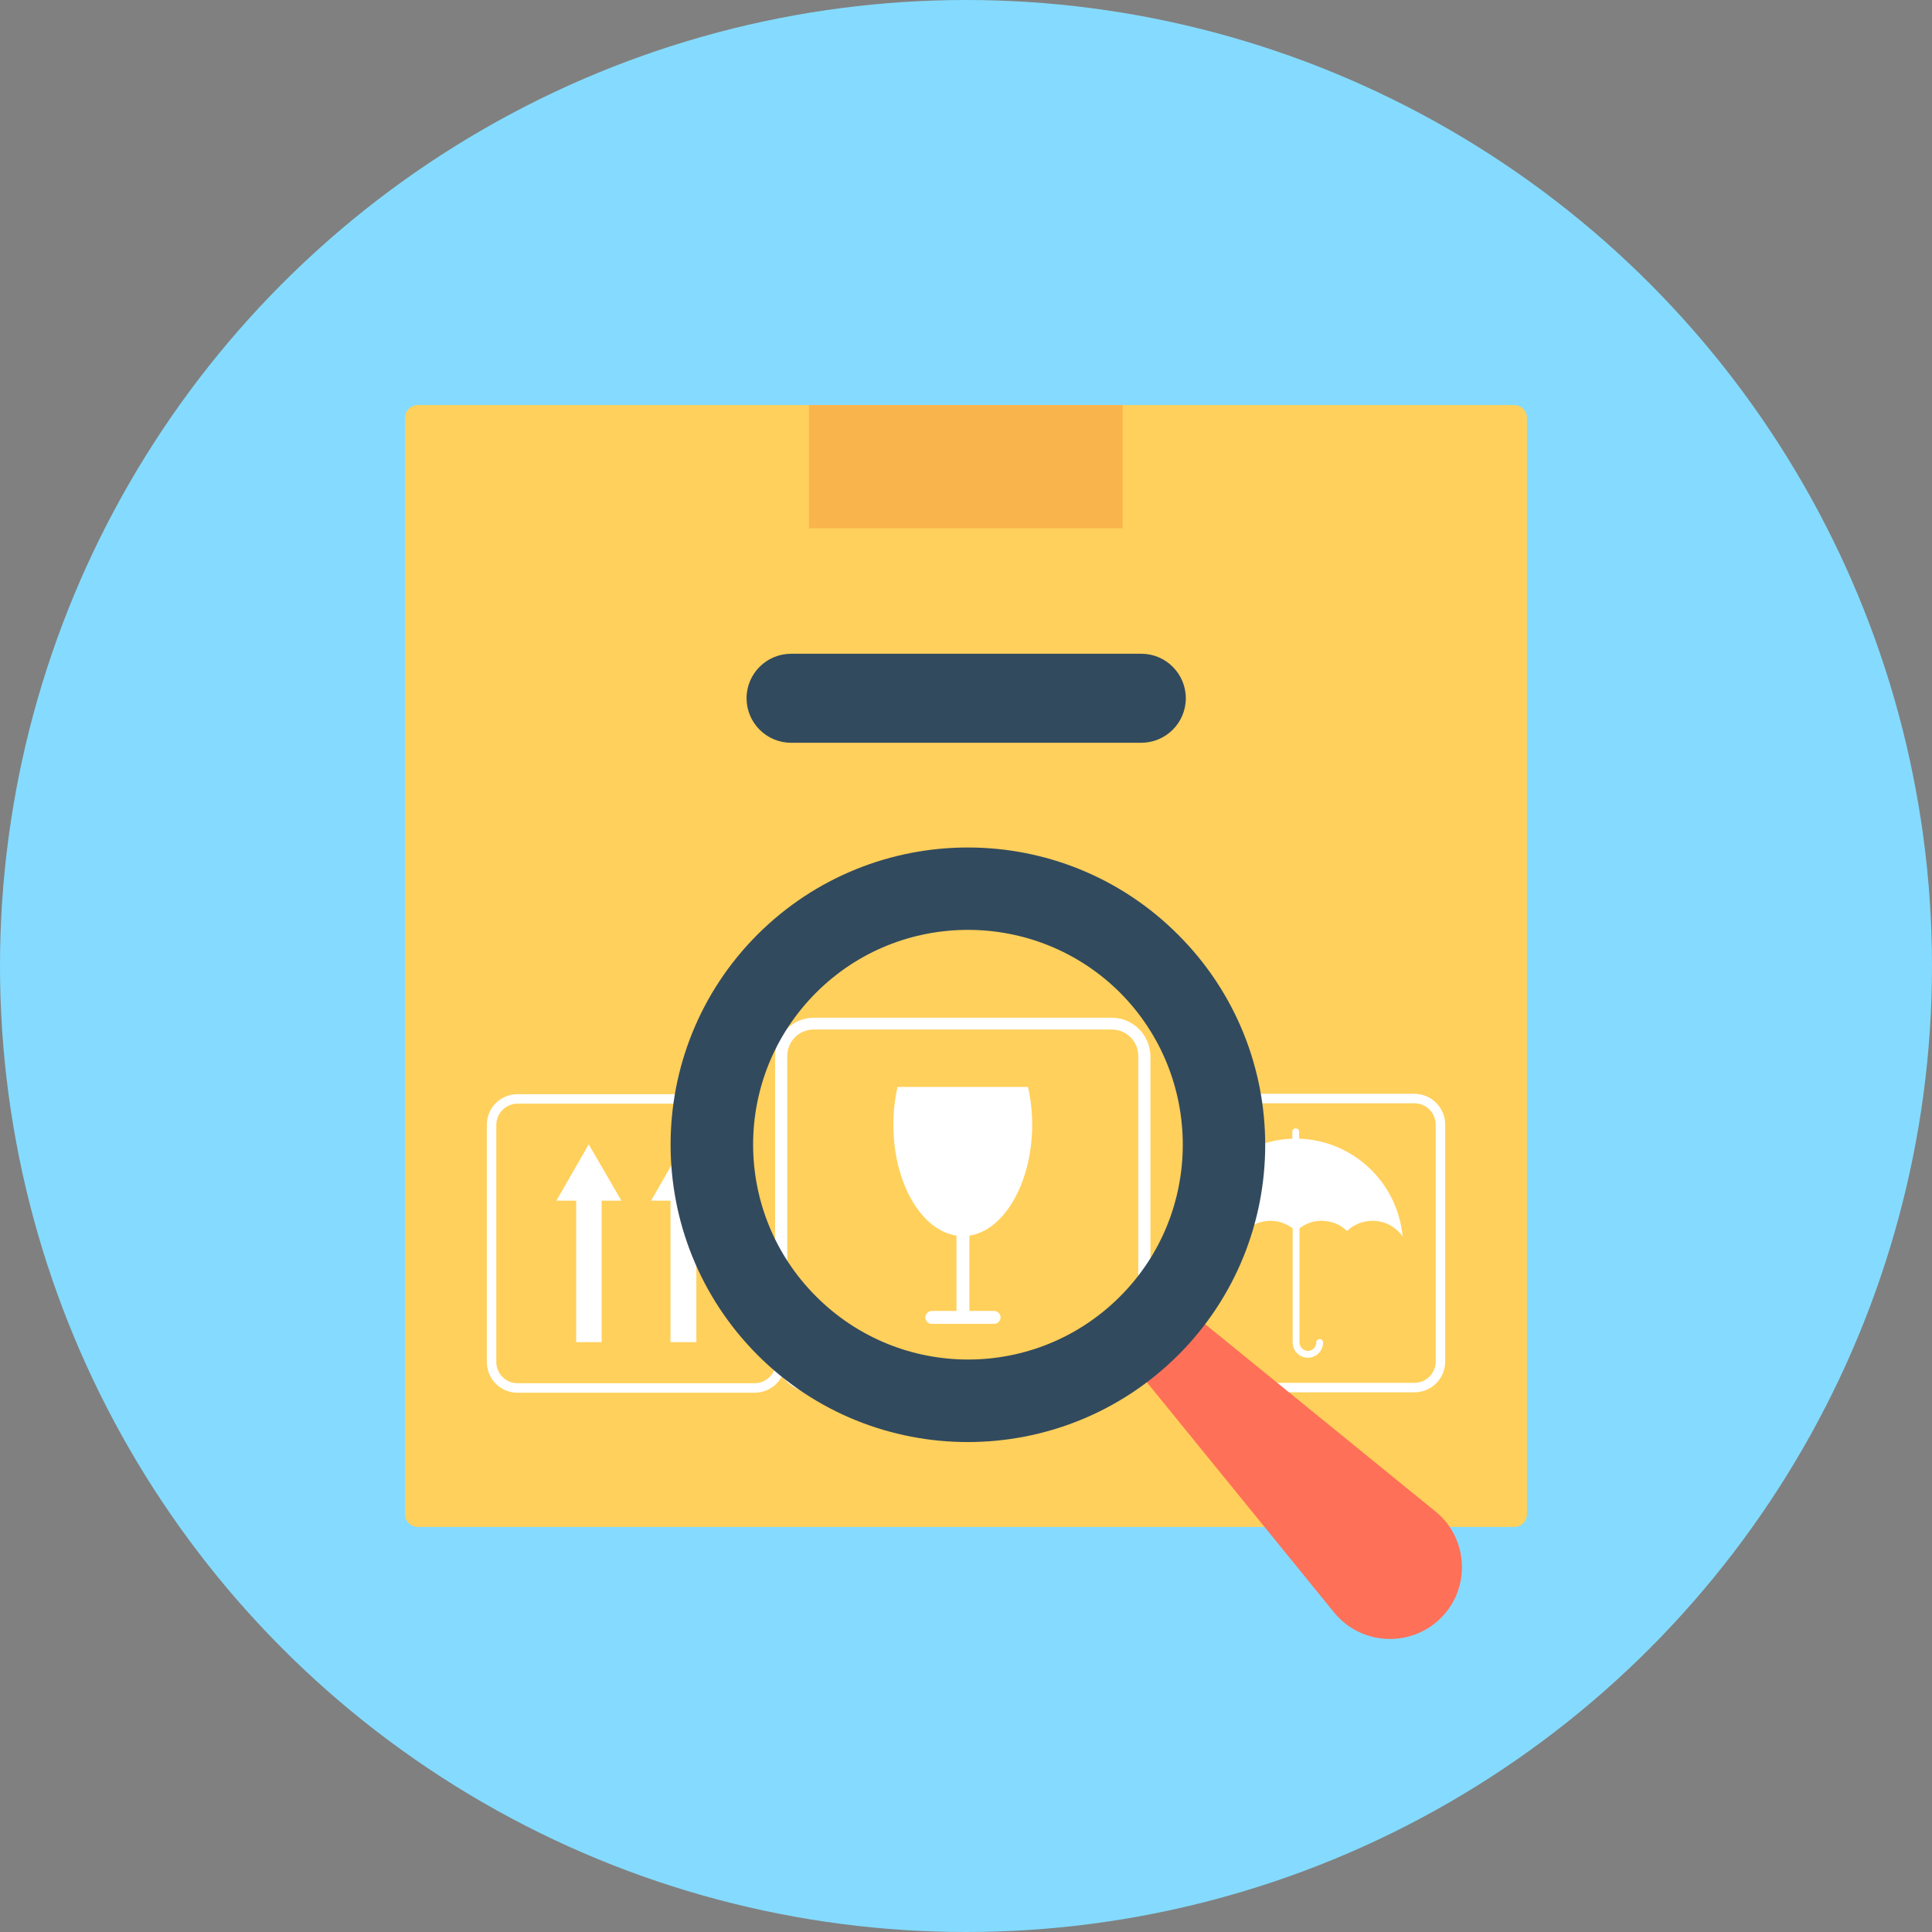 <?xml version="1.0" encoding="iso-8859-1"?>
<!-- Uploaded to: SVG Repo, www.svgrepo.com, Generator: SVG Repo Mixer Tools -->
<svg version="1.1" id="Layer_1" xmlns="http://www.w3.org/2000/svg" xmlns:xlink="http://www.w3.org/1999/xlink" 
	 viewBox="0 0 508 508" xml:space="preserve">
<rect x="0" y="0" width="508" height="508" fill="#808080" stroke="none"/>
<circle style="fill:#84DBFF;" cx="254" cy="254" r="254"/>
<path style="fill:#FFD05B;" d="M398.1,401.5H109.9c-1.9,0-3.4-1.5-3.4-3.4V109.9c0-1.9,1.5-3.4,3.4-3.4h288.2c1.9,0,3.4,1.5,3.4,3.4
	v288.2C401.5,400,400,401.5,398.1,401.5z"/>
<rect x="212.7" y="106.5" style="fill:#F9B54C;" width="82.5" height="32.4"/>
<g>
	<path style="fill:#FFFFFF;" d="M371.9,287.6h-54.1v2.5h54.1c3.1,0,5.6,2.5,5.6,5.6V358c0,3.1-2.5,5.6-5.6,5.6h-62.3
		c-2.8,0-5.1-2-5.5-4.7h-2.5c0.4,4.1,3.8,7.2,8,7.2h62.3c4.5,0,8.1-3.6,8.1-8.1v-62.3C380,291.3,376.4,287.6,371.9,287.6z"/>
	<path style="fill:#FFFFFF;" d="M341.6,299.4v-1.8c0-0.5-0.4-0.9-0.9-0.9s-0.9,0.4-0.9,0.9v1.8c-9.1,0.3-17.2,5-22,12v10.1
		c0.9-0.3,1.9-0.5,2.9-0.5c2.6,0,5,1,6.7,2.7c1.7-1.7,4.1-2.7,6.7-2.7c2.2,0,4.2,0.8,5.8,2v30c0,2.2,1.8,4,4,4s4-1.8,4-4
		c0-0.5-0.4-0.9-0.9-0.9s-0.9,0.4-0.9,0.9c0,1.2-1,2.2-2.2,2.2s-2.2-1-2.2-2.2v-30c1.6-1.3,3.6-2,5.8-2c2.6,0,5,1,6.7,2.7
		c1.7-1.7,4.1-2.7,6.7-2.7c3.3,0,6.1,1.6,7.9,4.1C367.5,311,355.9,299.9,341.6,299.4z"/>
	<path style="fill:#FFFFFF;" d="M204,355.4v2.7c0,3.1-2.5,5.6-5.6,5.6h-62.3c-3.1,0-5.6-2.5-5.6-5.6v-62.3c0-3.1,2.5-5.6,5.6-5.6
		h61.8v-2.5h-61.8c-4.5,0-8.1,3.6-8.1,8.1v62.3c0,4.5,3.6,8.1,8.1,8.1h62.3c4.5,0,8.1-3.6,8.1-8.1v-2.7H204z"/>
	<polygon style="fill:#FFFFFF;" points="154.8,300.9 146.3,315.7 151.5,315.7 151.5,352.9 158.2,352.9 158.2,315.7 163.4,315.7 	"/>
	<polygon style="fill:#FFFFFF;" points="188.2,315.7 179.7,300.9 171.2,315.7 176.3,315.7 176.3,352.9 183.1,352.9 183.1,315.7 	"/>
	<path style="fill:#FFFFFF;" d="M292.3,267.6H214c-5.6,0-10.2,4.6-10.2,10.2V356c0,5.6,4.6,10.2,10.2,10.2h78.3
		c5.6,0,10.2-4.6,10.2-10.2v-78.3C302.4,272.1,297.9,267.6,292.3,267.6z M299.3,356c0,3.9-3.1,7-7,7H214c-3.9,0-7-3.1-7-7v-78.3
		c0-3.9,3.1-7,7-7h78.3c3.9,0,7,3.1,7,7V356z"/>
	<path style="fill:#FFFFFF;" d="M271.4,295.7c0-3.5-0.4-6.8-1.1-9.9H236c-0.7,3.1-1.1,6.4-1.1,9.9c0,15.3,7.3,27.8,16.6,29.2v19.8
		H245c-0.9,0-1.7,0.8-1.7,1.7c0,0.9,0.8,1.7,1.7,1.7h16.4c0.9,0,1.7-0.8,1.7-1.7c0-0.9-0.8-1.7-1.7-1.7h-6.5v-19.8
		C264.1,323.5,271.4,310.9,271.4,295.7z"/>
</g>
<path style="fill:#324A5E;" d="M300.1,195.3H208c-6.5,0-11.7-5.3-11.7-11.7l0,0c0-6.5,5.3-11.7,11.7-11.7h92.1
	c6.5,0,11.7,5.3,11.7,11.7l0,0C311.8,190.1,306.5,195.3,300.1,195.3z"/>
<path style="fill:#FF7058;" d="M378.9,425.4L378.9,425.4c-7.9,7.9-21,7.3-28.1-1.4l-56.2-69.1l13.7-13.7l69.1,56.2
	C386.1,404.4,386.8,417.5,378.9,425.4z"/>
<path style="fill:#324A5E;" d="M199.2,245.7c-30.5,30.5-30.5,80,0,110.6c30.5,30.5,80,30.5,110.6,0c30.5-30.5,30.5-80,0-110.5
	C279.3,215.2,229.8,215.2,199.2,245.7z M294.5,340.9c-22.1,22.1-57.8,22.1-79.9,0s-22.1-57.8,0-79.9c22-22,57.8-22,79.9,0
	C316.5,283.1,316.5,318.9,294.5,340.9z"/>
</svg>
